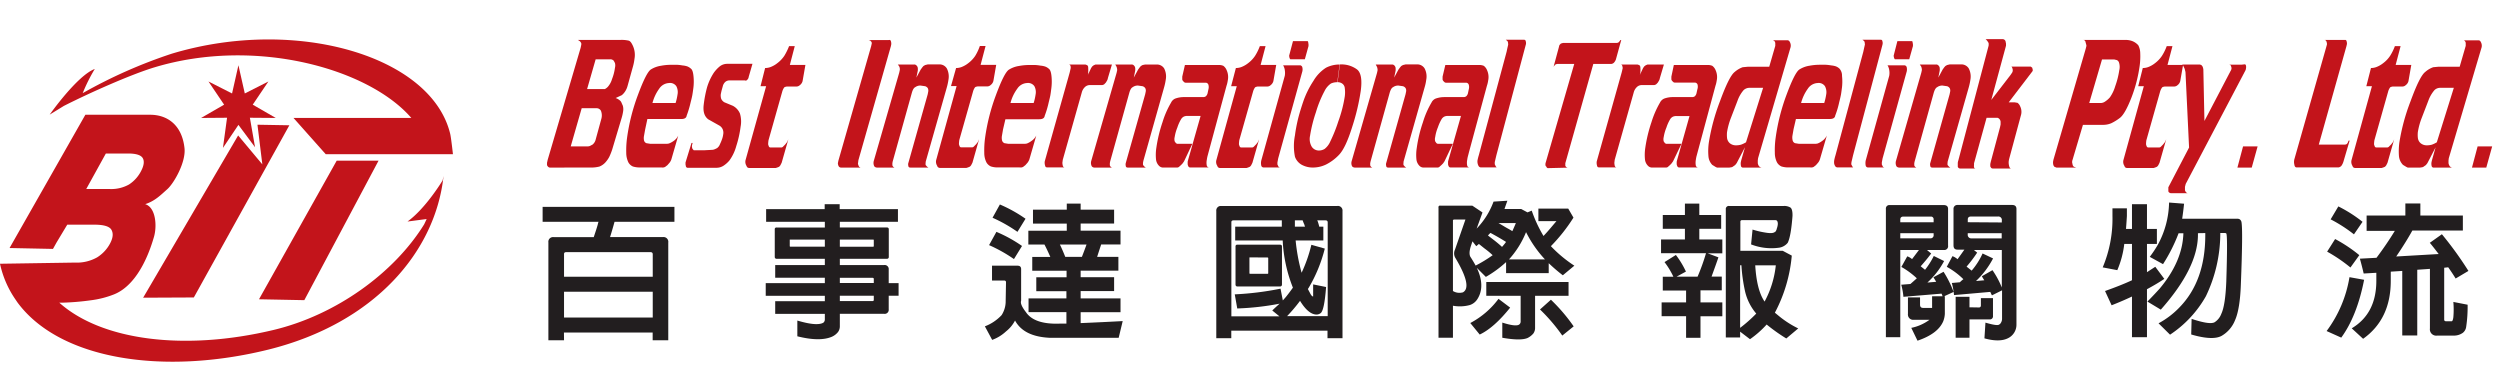 <svg xmlns="http://www.w3.org/2000/svg" viewBox="0 0 620 96"><defs><style>.fill-primary{fill:#c3141b;}.fill-evenodd{fill-rule:evenodd;}.fill-gray{fill:#221e1f;}</style></defs><path class="fill-primary" d="M12.32,28.43s6.81-9.69,11.19-11.33a42,42,0,0,0-3,6,122.85,122.85,0,0,1,22.07-9.78c30.83-9.3,64.47.58,69.08,19.92.23,1,.67,5,.67,5H80.78l-8-9H102C91.42,17,63.35,9.14,38.31,16.7c-5.74,1.73-16,6.28-22.48,9.57Z"/><polygon class="fill-primary fill-evenodd" points="64.23 74.22 83.5 39.85 93.88 39.85 75.47 74.44 64.23 74.22"/><path class="fill-primary" d="M109.77,44.74c-.46.76-4.42,7.11-8.71,10.2l4.75-.62c-.21.45-.41.89-.62,1.32-7.42,12-21.77,22.46-37.36,26.19-22.13,5.29-42.65,2.6-53.13-6.77h.88a63.22,63.22,0,0,0,6.87-.58A23.55,23.55,0,0,0,28.29,73c6.49-2.61,9.24-12.07,9.84-14.07.87-2.76.55-7.49-2.13-8.3,2.4-.75,3.87-2.27,5.5-3.72s4.63-6.67,4.26-10.15c-.63-5.87-4.36-8.3-8.51-8.3H21.17L2.37,61.51l10.77.22L14,60.18l2.68-4.46h6.74c2.33,0,3.74.43,4.22,1.28s.41,1.93-.3,3.3a9.08,9.08,0,0,1-3.26,3.53,10.24,10.24,0,0,1-5.52,1.29L0,65.41A24.77,24.77,0,0,0,3.65,74l.68,1C14.87,89.29,40.69,93.12,66.6,86.69,93,80.11,108,62.33,110,43.64ZM27.06,46.87H21.39l4.86-8.8h5.53c2,0,3.2.4,3.63,1.16s.29,1.82-.41,3.17a8.65,8.65,0,0,1-3,3.35A9,9,0,0,1,27.06,46.87Z"/><polygon class="fill-primary" points="51.7 20.21 57.55 23.18 59.13 16.18 60.71 23.18 66.56 20.21 62.68 25.96 68.39 29.25 61.97 29.2 63.25 36.51 59.13 30.97 55.29 36.68 56.31 29.2 49.87 29.25 55.58 25.96 51.7 20.21"/><polygon class="fill-primary" points="59.06 33.59 65.06 40.77 63.85 30.93 71.76 31.07 48.07 73.77 35.5 73.83 59.06 33.59"/><path class="fill-primary fill-evenodd" d="M136.35,41.56a.69.69,0,0,1-.41-.2,1,1,0,0,1-.28-.43v-.55l.17-.76L144,11.85l.14-.68a.94.94,0,0,0,0-.47,1.61,1.61,0,0,0-.34-.48l-.48-.32h10.56a7.92,7.92,0,0,1,2,.17c.31.07.6.36.86.86a5.49,5.49,0,0,1,.61,3.68A12.3,12.3,0,0,1,157,16.4l-1.35,4.86a4.69,4.69,0,0,1-.63,1.43,4.13,4.13,0,0,1-.81.91l-1.54.71a2.87,2.87,0,0,1,.94.51,1.41,1.41,0,0,1,.55.72l.3.67a3.29,3.29,0,0,1,.07,1.43,11.42,11.42,0,0,1-.4,1.73L151.85,37a15.35,15.35,0,0,1-.77,1.94,6.9,6.9,0,0,1-.91,1.3,4,4,0,0,1-1.53,1.07,8.16,8.16,0,0,1-2.2.24Zm9.25-19.47H150a2.54,2.54,0,0,0,.74-.56,5,5,0,0,0,1.05-1.94,12,12,0,0,0,.72-2.77,2.4,2.4,0,0,0,0-1.19l-.29-.55a1.11,1.11,0,0,0-1-.36h-3.5ZM141.54,36.3h4.27a1.26,1.26,0,0,0,.43-.08l.71-.36a2.32,2.32,0,0,0,.79-1.3l1.42-5.19a3.07,3.07,0,0,0-.06-1.7,1,1,0,0,0-.41-.59,1.16,1.16,0,0,0-.67-.24h-3.76Z"/><path class="fill-primary fill-evenodd" d="M185.67,19.09a1,1,0,0,1-.13.41,1.22,1.22,0,0,1-.27.33A.59.59,0,0,1,185,20a1.27,1.27,0,0,1-.28-.06h-3.83a1.6,1.6,0,0,0-1,.36,2.13,2.13,0,0,0-.64,1.09l-.32,1.15-.17.78a2.81,2.81,0,0,0,.1,1.19,1.93,1.93,0,0,0,.79.86l2.1.87a3.85,3.85,0,0,1,1.76,1.93,6.87,6.87,0,0,1,.16,3.25,26.46,26.46,0,0,1-1.08,4.82,10.88,10.88,0,0,1-1.68,3.54,6.51,6.51,0,0,1-1.58,1.38,3.22,3.22,0,0,1-1.63.45h-7.07a.47.47,0,0,1-.52-.32l-.1-.51v-.49l1.49-4.85h.27l-.14.55a1.57,1.57,0,0,0,.11.93l.31.35h2.55l1.83-.1a2.3,2.3,0,0,0,.64-.09,5.23,5.23,0,0,0,.76-.35,2.09,2.09,0,0,0,.73-1,11.1,11.1,0,0,0,.53-1.28,5.75,5.75,0,0,0,.27-1.16,2.1,2.1,0,0,0-.15-1.26,2,2,0,0,0-.88-.93l-2.69-1.51c-1-.77-1.33-2-1.11-3.7a29.54,29.54,0,0,1,.83-4.27A14,14,0,0,1,177,18.08a8.24,8.24,0,0,1,1.44-1.57,3,3,0,0,1,2-.68h6.17Z"/><path class="fill-primary fill-evenodd" d="M215.45,9.94h4.89c.32-.08.52,0,.59.24a2,2,0,0,1,.1.83l-.09.44-8.06,28.29-.11.91.11.31a1.44,1.44,0,0,0,.18.4l.33.2h-4.81a.67.67,0,0,1-.6-.36,1.63,1.63,0,0,1-.18-.75l.13-.63,8.12-28.37.13-.59a.62.62,0,0,0-.07-.48l-.29-.31Z"/><path class="fill-primary fill-evenodd" d="M222.67,16h4a.74.74,0,0,1,.66.28,1,1,0,0,1,.27.51,2.62,2.62,0,0,1,0,.79l-.34,1.66,1.08-2,.41-.56.27-.31.42-.24.66-.16h3a2.11,2.11,0,0,1,1.71,1,4.39,4.39,0,0,1,.4,2.85,14.39,14.39,0,0,1-.39,1.82L229.63,39.9a2.82,2.82,0,0,0-.07.31v.17a1.69,1.69,0,0,0,0,.55l.34.39.33.24H225.8c-.26,0-.42-.08-.49-.24a2.13,2.13,0,0,1-.09-.71l.1-.36.1-.35,4.65-16.5.13-.68a1.35,1.35,0,0,0-.11-.86,1.23,1.23,0,0,0-.66-.48l-1.12-.16a2.09,2.09,0,0,0-1.33.4c-.35.16-.64.65-.86,1.46l-4.74,17-.07.39V41a.9.9,0,0,0,.26.4l.24.16H217.5a.9.9,0,0,1-.68-.32,1.91,1.91,0,0,1-.14-1.27L223,18.05l.13-.59a1.31,1.31,0,0,0,0-.59,1.11,1.11,0,0,0-.15-.43Z"/><path class="fill-primary fill-evenodd" d="M237.11,16.87a3.83,3.83,0,0,0,1.34-.24,6.5,6.5,0,0,0,1.73-1,7.4,7.4,0,0,0,1.67-1.77A12.17,12.17,0,0,0,243,11.41h1.42l-1.23,4.67h3.87l-.7,4a1.81,1.81,0,0,1-.67,1,1.24,1.24,0,0,1-.89.35h-2.19a1.42,1.42,0,0,0-.5.08.52.52,0,0,0-.37.24,3.32,3.32,0,0,0-.44,1l-3.4,12a8.42,8.42,0,0,0-.08,1,2.78,2.78,0,0,0,.17.51.4.4,0,0,0,.37.28h2.78a.7.7,0,0,0,.45-.28l.48-.48.43-.55.32-.71-1.65,5.82-.32.62a1.24,1.24,0,0,1-.39.4l-.4.16-.38.12H233l-.32-.12a.72.72,0,0,1-.26-.4,1.87,1.87,0,0,1-.25-1.42l5.07-18.36h-1.39Z"/><path class="fill-primary fill-evenodd" d="M189.75,16.87a3.83,3.83,0,0,0,1.34-.24,6.35,6.35,0,0,0,1.73-1,7.44,7.44,0,0,0,1.68-1.77,14.68,14.68,0,0,0,1.19-2.42h1.41l-1.22,4.67h3.86l-.7,4a1.81,1.81,0,0,1-.67,1,1.24,1.24,0,0,1-.89.35h-2.19a1.42,1.42,0,0,0-.5.08.52.52,0,0,0-.37.24,3.43,3.43,0,0,0-.44,1l-3.39,12a8.26,8.26,0,0,0-.09,1,2.78,2.78,0,0,0,.17.51.4.4,0,0,0,.38.28h2.78a.66.66,0,0,0,.44-.28l.48-.48.43-.55.33-.71-1.66,5.82-.32.62a1.12,1.12,0,0,1-.38.4l-.41.16-.38.12h-6.64l-.32-.12a.85.85,0,0,1-.26-.4,1.87,1.87,0,0,1-.25-1.42L190,21.38h-1.39Z"/><path class="fill-primary fill-evenodd" d="M248.53,34.91a1.08,1.08,0,0,0,.57.6l1,.16H254a3.08,3.08,0,0,0,.68-.08,4.58,4.58,0,0,0,1.08-.6A3.56,3.56,0,0,0,257,33.61l-1.72,5.93a3.27,3.27,0,0,1-.44.8l-.55.62-.57.44a2.06,2.06,0,0,1-.35.12,2.53,2.53,0,0,1-.55,0h-5.35a5.3,5.3,0,0,1-1.72-.24,2.4,2.4,0,0,1-1.11-1,5.19,5.19,0,0,1-.54-2.38,23.14,23.14,0,0,1,.2-3.72A49.86,49.86,0,0,1,247,23.56q2.07-5.58,3.22-6.29a6.57,6.57,0,0,1,2.49-.91,13.6,13.6,0,0,1,2.55-.24h1.41a10.91,10.91,0,0,1,1.4.16,5,5,0,0,1,1.15.23,2.94,2.94,0,0,1,.91.56c.33.24.54.84.64,1.82a13,13,0,0,1-.07,3.24c-.08.69-.16,1.21-.22,1.54s-.2.91-.4,1.71a23.15,23.15,0,0,1-1,3.36c-.07.55-.52.83-1.34.83h-8.4l-.58,2.49-.29,1.67A2.94,2.94,0,0,0,248.53,34.91Zm2.07-9.37h5.75a13.08,13.08,0,0,0,.47-2.06,3.13,3.13,0,0,0-.29-2.1,1.9,1.9,0,0,0-1.81-.79A3.08,3.08,0,0,0,252.28,22,10.4,10.4,0,0,0,250.6,25.54Z"/><path class="fill-primary fill-evenodd" d="M159.74,34.91a1,1,0,0,0,.56.6l1,.16h3.91a3.08,3.08,0,0,0,.68-.08A5.14,5.14,0,0,0,167,35a3.43,3.43,0,0,0,1.21-1.38l-1.72,5.93a2.72,2.72,0,0,1-.44.8l-.54.62-.58.44a2.06,2.06,0,0,1-.35.12,2.44,2.44,0,0,1-.54,0h-5.36a5.59,5.59,0,0,1-1.72-.24,2.4,2.4,0,0,1-1.11-1,5.45,5.45,0,0,1-.54-2.38,23.14,23.14,0,0,1,.2-3.72,49.23,49.23,0,0,1,2.71-10.68q2.07-5.58,3.21-6.29a6.57,6.57,0,0,1,2.49-.91,13.6,13.6,0,0,1,2.55-.24h1.42a10.75,10.75,0,0,1,1.39.16,5,5,0,0,1,1.15.23,2.94,2.94,0,0,1,.91.56c.33.24.54.84.64,1.82a12.55,12.55,0,0,1-.06,3.24c-.09.69-.17,1.21-.23,1.54s-.19.91-.4,1.71a24.89,24.89,0,0,1-1,3.36c-.08.55-.52.83-1.35.83h-8.39L160,32.1l-.3,1.67A2.74,2.74,0,0,0,159.74,34.91Zm2.07-9.37h5.74a13.08,13.08,0,0,0,.47-2.06,3.13,3.13,0,0,0-.29-2.1,1.87,1.87,0,0,0-1.8-.79A3.09,3.09,0,0,0,163.48,22a10.66,10.66,0,0,0-1.67,3.54Z"/><path class="fill-primary fill-evenodd" d="M265.08,16H269a.78.78,0,0,1,.4.08l.27.12a.79.79,0,0,1,.2.59,6.86,6.86,0,0,1,0,1.11v.4l-.09.31.82-1.74.28-.4.34-.27.28-.12.19-.08h4.07l-1,3.36a1.85,1.85,0,0,1-.2.6l-.3.51-.42.44a1.37,1.37,0,0,1-.51.19h-3a1.75,1.75,0,0,0-1.3.52,2.86,2.86,0,0,0-.77,1.39l-4.69,16.61-.1.75a3.88,3.88,0,0,0,.11.75.52.52,0,0,0,.57.4h-4.43a1.05,1.05,0,0,1-.35-.08.81.81,0,0,1-.2-.44,2.26,2.26,0,0,1-.07-1l6.18-22,.23-1a1,1,0,0,0,0-.48A.51.51,0,0,0,265.08,16Z"/><path class="fill-primary fill-evenodd" d="M276.59,16h4a.74.74,0,0,1,.66.28,1,1,0,0,1,.27.51,2.62,2.62,0,0,1,0,.79l-.34,1.66,1.08-2,.41-.56.27-.31.42-.24L284,16h3a2.12,2.12,0,0,1,1.7.95,4.39,4.39,0,0,1,.4,2.85,14.39,14.39,0,0,1-.39,1.82L283.55,39.9a1.55,1.55,0,0,1-.07.31.45.45,0,0,0,0,.17,1.69,1.69,0,0,0,0,.55l.34.39.33.24h-4.43c-.26,0-.42-.08-.49-.24a2.13,2.13,0,0,1-.08-.71l.09-.36.1-.35L284,23.4l.14-.68a1.28,1.28,0,0,0-.12-.86,1.23,1.23,0,0,0-.66-.48l-1.11-.16a2.08,2.08,0,0,0-1.34.4c-.35.16-.64.65-.86,1.46l-4.74,17-.07.39V41a.9.9,0,0,0,.26.4l.24.16h-4.3a.82.82,0,0,1-.68-.32,1.8,1.8,0,0,1-.15-1.27l6.31-21.92.13-.59a1.47,1.47,0,0,0-.06-.59,1.11,1.11,0,0,0-.15-.43Z"/><path class="fill-primary fill-evenodd" d="M293.86,16.12h8.24a2.94,2.94,0,0,1,1.28.2,2.5,2.5,0,0,1,.84,1.11,4.13,4.13,0,0,1,.26,2.57,6.8,6.8,0,0,1-.3,1.26l-4.46,16.5c-.11.4-.19.74-.27,1a8.85,8.85,0,0,0-.16.87,3.64,3.64,0,0,0,0,1.47.64.64,0,0,0,.54.43h-4.71a.54.54,0,0,1-.34-.16,1.92,1.92,0,0,1-.22-.51,4.22,4.22,0,0,1,0-.87l3.19-11.24H294.5a2,2,0,0,0-.9.16,1.67,1.67,0,0,0-.7.67,9.72,9.72,0,0,0-.9,2,10.53,10.53,0,0,0-.68,2.41,2.15,2.15,0,0,0,0,1.07l.31.44.29.16h3.78L293.65,40l-.35.51-.38.4-.44.39a.74.74,0,0,1-.44.24h-3.38a1.41,1.41,0,0,1-1.16-.36,2.62,2.62,0,0,1-.8-1.58,11.49,11.49,0,0,1,.07-2.93,35.37,35.37,0,0,1,1.52-6.33,22.48,22.48,0,0,1,2.14-4.9,2,2,0,0,1,1.05-1,6.21,6.21,0,0,1,2.09-.36h4.86a1.07,1.07,0,0,0,.62-.2,1.52,1.52,0,0,0,.44-.79l.2-.95a2.09,2.09,0,0,0,0-1.11.72.72,0,0,0-.79-.51h-4.7a1,1,0,0,1-.45-.08l-.3-.28a1,1,0,0,1-.25-.43V19Z"/><path class="fill-primary fill-evenodd" d="M306.5,16.87a3.88,3.88,0,0,0,1.35-.24,6.5,6.5,0,0,0,1.73-1,7.4,7.4,0,0,0,1.67-1.77,12.64,12.64,0,0,0,1.19-2.42h1.42l-1.23,4.67h3.87l-.7,4a1.86,1.86,0,0,1-.67,1,1.24,1.24,0,0,1-.89.35h-2.19a1.22,1.22,0,0,0-.5.08.52.52,0,0,0-.37.24,3.32,3.32,0,0,0-.44,1l-3.4,12a8.42,8.42,0,0,0-.08,1,2.78,2.78,0,0,0,.17.51.4.4,0,0,0,.37.28h2.78a.7.7,0,0,0,.45-.28l.48-.48.43-.55.32-.71-1.66,5.82-.31.62a1.24,1.24,0,0,1-.39.4l-.4.16-.38.12h-6.64l-.32-.12a.72.72,0,0,1-.26-.4,1.78,1.78,0,0,1-.25-1.42l5.07-18.36h-1.4Z"/><path class="fill-primary fill-evenodd" d="M318.15,16.2h4.3a.45.45,0,0,1,.32.16.53.53,0,0,1,.21.35,2.11,2.11,0,0,1,0,1l-6,21.61-.1.55-.08.44v.47l.26.55a.72.72,0,0,0,.36.2h-4a.6.6,0,0,1-.62-.43,2.9,2.9,0,0,1,0-1.31l5.83-21a4.23,4.23,0,0,0,0-1.42,2.73,2.73,0,0,0-.23-.8C318.32,16.34,318.24,16.22,318.15,16.2Zm2.51-6h3.65a.66.66,0,0,1,.12.27l.08.51v.44l-.91,3.28H320a1,1,0,0,1-.21-.39,3,3,0,0,1-.08-.51Z"/><path class="fill-primary fill-evenodd" d="M321.15,38.87a13.51,13.51,0,0,1,0-5.3c.14-1.14.36-2.31.63-3.52s.73-2.78,1.36-4.67a22.72,22.72,0,0,1,2.59-5.31,9.63,9.63,0,0,1,3.13-3.28,7.29,7.29,0,0,1,3.43-.79l-.57,4.39a3.73,3.73,0,0,0-1.64.32,4.86,4.86,0,0,0-1.61,1.9,27.86,27.86,0,0,0-2.12,5.22,34.87,34.87,0,0,0-1.46,5.86,3.75,3.75,0,0,0,.44,2.72,2.11,2.11,0,0,0,1.76.92,2.74,2.74,0,0,0,1.42-.4,4.7,4.7,0,0,0,1.39-1.82,37.77,37.77,0,0,0,2-5,32.5,32.5,0,0,0,1.61-6.22,7.44,7.44,0,0,0,0-2,1.53,1.53,0,0,0-.62-1.15,2,2,0,0,0-1.24-.36l.57-4.39a6.49,6.49,0,0,1,4.32,1.23c1,.79,1.29,2.55.93,5.3a54.33,54.33,0,0,1-2.11,8.9c-1.07,3.46-2.15,5.76-3.24,6.93a11.69,11.69,0,0,1-3.26,2.45,7.59,7.59,0,0,1-3.21.75,5.76,5.76,0,0,1-2.87-.71A3.68,3.68,0,0,1,321.15,38.87Z"/><path class="fill-primary fill-evenodd" d="M341.18,16h4a.77.77,0,0,1,.66.28,1.08,1.08,0,0,1,.26.51,3.48,3.48,0,0,1,0,.79l-.35,1.66,1.08-2,.41-.56.27-.31.42-.24.67-.16h3a2.12,2.12,0,0,1,1.7,1,4.27,4.27,0,0,1,.4,2.85,11.12,11.12,0,0,1-.39,1.82L348.13,39.9a1.7,1.7,0,0,0-.06.31v.17a1.69,1.69,0,0,0,0,.55l.33.39.33.24H344.3q-.39,0-.48-.24a2.13,2.13,0,0,1-.09-.71l.1-.36.1-.35,4.64-16.5.14-.68a1.28,1.28,0,0,0-.12-.86,1.23,1.23,0,0,0-.66-.48l-1.11-.16a2.14,2.14,0,0,0-1.34.4c-.35.16-.63.65-.86,1.46l-4.73,17-.08.39V41a.85.85,0,0,0,.25.4l.24.16H336a.9.9,0,0,1-.68-.32A1.78,1.78,0,0,1,335.2,40l6.3-21.92.13-.59a1.47,1.47,0,0,0-.05-.59,1.11,1.11,0,0,0-.15-.43Z"/><path class="fill-primary fill-evenodd" d="M358.44,16.12h8.24a3,3,0,0,1,1.29.2,2.48,2.48,0,0,1,.83,1.11,4.13,4.13,0,0,1,.26,2.57,6.8,6.8,0,0,1-.3,1.26l-4.46,16.5c-.1.4-.19.74-.26,1a6.68,6.68,0,0,0-.17.87,3.64,3.64,0,0,0,0,1.47.6.6,0,0,0,.53.43h-4.71a.54.54,0,0,1-.34-.16,1.92,1.92,0,0,1-.22-.51,6.32,6.32,0,0,1,0-.87l3.19-11.24H359.1a2,2,0,0,0-.89.16,1.64,1.64,0,0,0-.71.67,10.85,10.85,0,0,0-.9,2,10,10,0,0,0-.67,2.41,2,2,0,0,0,0,1.07l.3.44.29.16h3.78L358.24,40l-.35.51-.39.4-.44.39a.69.69,0,0,1-.44.24h-3.37a1.44,1.44,0,0,1-1.17-.36,2.67,2.67,0,0,1-.8-1.58,11.06,11.06,0,0,1,.08-2.93,33.74,33.74,0,0,1,1.52-6.33,22,22,0,0,1,2.13-4.9,2,2,0,0,1,1.05-1,7.1,7.1,0,0,1,1.1-.28,6.74,6.74,0,0,1,1-.08H363a1.07,1.07,0,0,0,.62-.2,1.52,1.52,0,0,0,.44-.79l.2-.95a2.09,2.09,0,0,0,0-1.11.71.71,0,0,0-.78-.51h-4.72a1,1,0,0,1-.45-.08l-.3-.28a1,1,0,0,1-.25-.43V19Z"/><path class="fill-primary fill-evenodd" d="M373.44,9.86H378a.38.38,0,0,1,.37.32,1.56,1.56,0,0,1,.05.83l-.11.4-7.21,27.1-.4,1.7v.52l.24.51.22.28h-3.91a.72.72,0,0,1-.49-.24,2,2,0,0,1-.29-.67,2.31,2.31,0,0,1-.05-.83,11.24,11.24,0,0,1,.32-1.27l6.9-25.68.19-.91.17-.71a.94.94,0,0,0,0-.47,1,1,0,0,0-.16-.56Z"/><path class="fill-primary fill-evenodd" d="M385.29,16.55l1.35-5a1,1,0,0,1,.16-.44l.3-.31.56-.16H401a.77.77,0,0,0,.48-.2l.41-.52h.18l-1.33,4.83a2.33,2.33,0,0,1-.52.83,1.23,1.23,0,0,1-.6.28h-4.48L388.2,40.47v.68l.22.27.31.16-4.91.12-.19-.12-.19-.32c-.16-.08-.21-.34-.15-.79l7.12-24.61h-4a1.15,1.15,0,0,0-.74.2Z"/><path class="fill-primary fill-evenodd" d="M402,16h3.94a.78.78,0,0,1,.4.08l.27.12a.79.79,0,0,1,.2.59,6.86,6.86,0,0,1,0,1.11l-.05.4-.09.31.82-1.74.28-.4.35-.27.27-.12.19-.08h4.07l-1,3.36a1.85,1.85,0,0,1-.2.6l-.3.51-.42.44a1.37,1.37,0,0,1-.51.19h-3a1.75,1.75,0,0,0-1.31.52,2.86,2.86,0,0,0-.77,1.39l-4.69,16.61-.09.75a3.86,3.86,0,0,0,.1.75.52.52,0,0,0,.57.4H396.6a1.05,1.05,0,0,1-.35-.08.81.81,0,0,1-.2-.44,2.26,2.26,0,0,1-.05-1l6.17-22,.24-1a.87.87,0,0,0-.05-.48A.51.51,0,0,0,402,16Z"/><path class="fill-primary fill-evenodd" d="M415.11,16.12h8.25a2.94,2.94,0,0,1,1.28.2,2.5,2.5,0,0,1,.84,1.11,4.13,4.13,0,0,1,.26,2.57,6.8,6.8,0,0,1-.3,1.26L421,37.76c-.11.4-.19.74-.27,1a8.85,8.85,0,0,0-.16.87,4,4,0,0,0,0,1.47.64.64,0,0,0,.54.43H416.4a.54.54,0,0,1-.34-.16,1.92,1.92,0,0,1-.22-.51,4.22,4.22,0,0,1,0-.87L419,28.78h-3.22a2,2,0,0,0-.9.16,1.67,1.67,0,0,0-.7.67,9.72,9.72,0,0,0-.9,2A10.53,10.53,0,0,0,412.6,34a2.15,2.15,0,0,0,0,1.07l.31.44.29.16H417L414.92,40l-.36.51-.38.4-.44.39a.69.69,0,0,1-.44.24h-3.38a1.41,1.41,0,0,1-1.16-.36,2.62,2.62,0,0,1-.8-1.58,11.49,11.49,0,0,1,.07-2.93,35.37,35.37,0,0,1,1.52-6.33,23.16,23.16,0,0,1,2.13-4.9,2.07,2.07,0,0,1,1.06-1,6.21,6.21,0,0,1,2.09-.36h4.86a1.07,1.07,0,0,0,.62-.2,1.5,1.5,0,0,0,.43-.79l.21-.95A2.09,2.09,0,0,0,421,21a.72.72,0,0,0-.79-.51h-4.71a1,1,0,0,1-.45-.08l-.3-.28a1,1,0,0,1-.25-.43V19Z"/><path class="fill-primary fill-evenodd" d="M430.7,40.45l-.38.48-.45.31a1,1,0,0,1-.47.24l-.52.08h-3.07l-.34-.16-.83-.51a3.47,3.47,0,0,1-.95-2.18,15.1,15.1,0,0,1,.1-3.36,50.61,50.61,0,0,1,2.77-10.25c1.5-4.11,2.71-6.53,3.63-7.24a6.14,6.14,0,0,1,2-1.19l1.28-.12h5.3l1.5-5.18v-.71a.94.94,0,0,0-.23-.48l-.33-.19h3.6c.24,0,.44.15.59.47a1.81,1.81,0,0,1,.17,1.23L436,39.23l-.07.55v.67a1.85,1.85,0,0,0,.26.71,1.11,1.11,0,0,0,.67.4H432.2a.5.5,0,0,1-.42-.32,2.82,2.82,0,0,1-.06-1l.08-.39.95-3.33Zm6.55-18.67h-3.43a2.09,2.09,0,0,0-1.42.59A8.19,8.19,0,0,0,430.9,25l-1.6,4.16a17.6,17.6,0,0,0-1,3.63,7.17,7.17,0,0,0,0,1.31,2.06,2.06,0,0,0,.66,1.39,2.33,2.33,0,0,0,1.58.55,4.61,4.61,0,0,0,1.23-.16,7,7,0,0,0,1.24-.59Z"/><path class="fill-primary fill-evenodd" d="M444.6,34.91a1,1,0,0,0,.57.6l1,.16h3.92a3.08,3.08,0,0,0,.68-.08,4.58,4.58,0,0,0,1.08-.6,3.58,3.58,0,0,0,1.21-1.38l-1.73,5.93a2.72,2.72,0,0,1-.44.8l-.54.62-.57.44a2.06,2.06,0,0,1-.35.12,2.53,2.53,0,0,1-.55,0h-5.36a5.59,5.59,0,0,1-1.72-.24,2.42,2.42,0,0,1-1.1-1,5.19,5.19,0,0,1-.54-2.38,22,22,0,0,1,.2-3.72,49.79,49.79,0,0,1,2.7-10.68q2.07-5.58,3.22-6.29a6.52,6.52,0,0,1,2.48-.91,13.7,13.7,0,0,1,2.56-.24h1.41a10.75,10.75,0,0,1,1.39.16,5.18,5.18,0,0,1,1.16.23,2.9,2.9,0,0,1,.9.56,2.58,2.58,0,0,1,.64,1.82,12.55,12.55,0,0,1-.06,3.24c-.09.69-.16,1.21-.23,1.54s-.19.91-.4,1.71a22,22,0,0,1-1,3.36c-.07.55-.52.83-1.34.83h-8.4L444.81,32l-.29,1.67A3.05,3.05,0,0,0,444.6,34.91Zm2.07-9.37h5.74a14.33,14.33,0,0,0,.48-2.06,3.18,3.18,0,0,0-.3-2.1,1.87,1.87,0,0,0-1.8-.79A3.09,3.09,0,0,0,448.34,22,10.66,10.66,0,0,0,446.67,25.54Z"/><path class="fill-primary fill-evenodd" d="M461.89,9.86h4.56a.35.35,0,0,1,.37.32,1.47,1.47,0,0,1,.05.83l-.1.4-7.21,27.1-.4,1.7-.05.52.25.51.22.28h-3.92a.74.74,0,0,1-.48-.24,2,2,0,0,1-.3-.67,2.89,2.89,0,0,1,0-.83,11.24,11.24,0,0,1,.32-1.27l6.9-25.68.2-.91.16-.71a.76.76,0,0,0,0-.47,1,1,0,0,0-.16-.56Z"/><path class="fill-primary fill-evenodd" d="M468.05,16.2h4.3a.47.47,0,0,1,.31.16.53.53,0,0,1,.21.35,2.41,2.41,0,0,1,0,1l-6,21.61-.1.55-.08.44v.47l.26.55a.72.72,0,0,0,.36.2h-4a.59.59,0,0,1-.61-.43,3.21,3.21,0,0,1,0-1.31l5.83-21a4.23,4.23,0,0,0,0-1.42,3.19,3.19,0,0,0-.23-.8C468.21,16.34,468.13,16.22,468.05,16.2Zm2.5-6h3.65a.45.45,0,0,1,.12.27l.09.51v.44l-.92,3.28h-3.56a1,1,0,0,1-.21-.39,2.28,2.28,0,0,1-.09-.51Z"/><path class="fill-primary fill-evenodd" d="M476.11,16h4a.74.74,0,0,1,.66.28,1,1,0,0,1,.27.51,3.48,3.48,0,0,1,0,.79l-.34,1.66,1.08-2,.4-.56.28-.31.42-.24.66-.16h3a2.14,2.14,0,0,1,1.71,1,4.39,4.39,0,0,1,.4,2.85,14.39,14.39,0,0,1-.39,1.82L483.07,39.9a2.82,2.82,0,0,0-.07.31v.17a1.69,1.69,0,0,0,0,.55l.34.39.33.24h-4.43c-.26,0-.42-.08-.49-.24a2.13,2.13,0,0,1-.09-.71l.1-.36.1-.35,4.64-16.5.14-.68a1.28,1.28,0,0,0-.12-.86,1.17,1.17,0,0,0-.65-.48l-1.12-.16a2.09,2.09,0,0,0-1.33.4c-.35.16-.64.65-.87,1.46l-4.73,17-.08.39V41a.72.72,0,0,0,.26.4l.23.16H471a.9.9,0,0,1-.68-.32,1.91,1.91,0,0,1-.14-1.27l6.3-21.92.13-.59a1.31,1.31,0,0,0-.05-.59,1.11,1.11,0,0,0-.15-.43Z"/><path class="fill-primary fill-evenodd" d="M492.4,9.71h4.28a.75.75,0,0,1,.7.56l.11.55v.51l-3.65,13.45,4.73-6.13.35-.51a1.1,1.1,0,0,0,.24-.6,1.37,1.37,0,0,0-.1-.63c-.07-.26-.18-.4-.34-.4h4.9l.37.28.12.48a.51.51,0,0,1-.08.43l-5.87,7.68h1.47l.71.12a2,2,0,0,1,.66.87,3.07,3.07,0,0,1,.25,2l-3,11.12-.08.44a3.36,3.36,0,0,0,.08,1.18c.09.43.26.65.48.68h-4.56a.62.62,0,0,1-.37-.16l-.21-.36v-.59l.12-.55L496,31.58l.15-.71v-.71a1.2,1.2,0,0,0-.26-.6,1,1,0,0,0-.52-.35h-2.7l-2.92,10.6-.19.67v.44c-.08.58.05.87.37.87h-3.73a.63.63,0,0,1-.67-.44v-.94a2.47,2.47,0,0,1,.13-.6l7.51-28.45a2.81,2.81,0,0,0,0-.71l-.28-.44-.29-.35A.36.36,0,0,0,492.4,9.71Z"/><path class="fill-primary fill-evenodd" d="M514,39.62a1.69,1.69,0,0,0-.11.67l.13.6a.77.77,0,0,0,.32.47l.54.2H510l-.51-.2-.22-.32a2.3,2.3,0,0,1-.11-.94l.09-.48,8-27.5.15-.59a.68.68,0,0,0,0-.4l-.19-.71a.61.61,0,0,0-.68-.52h10.64a4.72,4.72,0,0,1,1.71.32,3.91,3.91,0,0,1,1.41,1,4.35,4.35,0,0,1,.49,2,16.71,16.71,0,0,1-.13,3,35.12,35.12,0,0,1-2.06,8q-1.56,4-2.83,5a12.35,12.35,0,0,1-2.16,1.34,5.11,5.11,0,0,1-2.11.4h-4.92Zm4.13-14.08h3a2,2,0,0,0,1-.4,5.67,5.67,0,0,0,1.13-1,9.54,9.54,0,0,0,1.32-2.77,20.61,20.61,0,0,0,1-3.95,3.5,3.5,0,0,0-.1-2,1.05,1.05,0,0,0-.5-.52l-.68-.16h-3Z"/><path class="fill-primary fill-evenodd" d="M531.41,16.87a3.88,3.88,0,0,0,1.35-.24,6.5,6.5,0,0,0,1.73-1,7.59,7.59,0,0,0,1.67-1.77,12.64,12.64,0,0,0,1.19-2.42h1.42l-1.23,4.67h3.86l-.7,4a1.79,1.79,0,0,1-.66,1,1.26,1.26,0,0,1-.9.35H537a1.42,1.42,0,0,0-.5.08.5.5,0,0,0-.36.24,3.34,3.34,0,0,0-.45,1l-3.39,12a6.74,6.74,0,0,0-.08,1,2.16,2.16,0,0,0,.16.51.41.41,0,0,0,.38.28h2.78a.7.7,0,0,0,.45-.28l.47-.48.43-.55.33-.71-1.66,5.82-.31.62a1.24,1.24,0,0,1-.39.4l-.41.16-.37.12h-6.65l-.32-.12a.76.76,0,0,1-.25-.4,1.83,1.83,0,0,1-.26-1.42l5.07-18.36h-1.39Z"/><path class="fill-primary fill-evenodd" d="M541.18,16h4.38l.37.12.29.35a2.53,2.53,0,0,1,.21.76L546.7,30l6.48-12.39a1.57,1.57,0,0,0,.23-.55v-.28l-.13-.43c-.06-.21-.28-.32-.68-.32H556l.7-.08c.14,0,.24.11.3.32a1.7,1.7,0,0,1,0,.71,1.43,1.43,0,0,1-.21.63l-14.73,28-.19.72V47a.75.75,0,0,0,.16.52.8.8,0,0,0,.49.39h-4a.68.68,0,0,1-.48-.12.56.56,0,0,1-.29-.35v-1l5.14-9.85L542,17.86l-.12-.47a2.14,2.14,0,0,0-.21-.6l-.26-.55Z"/><polygon class="fill-primary fill-evenodd" points="554.88 41.56 556.28 36.3 559.89 36.3 558.43 41.56 554.88 41.56"/><path class="fill-primary fill-evenodd" d="M576.45,9.9h5.26a.42.42,0,0,1,.24.32,1.9,1.9,0,0,1,.09.71l-.12.52-6.86,24.41h6.36a1.08,1.08,0,0,0,.53-.11,1.11,1.11,0,0,0,.31-.4l.19-.48h.26l-1.53,5.19a3.54,3.54,0,0,1-.52,1.07,1.26,1.26,0,0,1-.7.39H569.55a.48.48,0,0,1-.38-.2,1.14,1.14,0,0,1-.17-.51,2.64,2.64,0,0,1,0-1.31l7.78-27.38.3-1.07a1.22,1.22,0,0,0,0-.27,2,2,0,0,0-.12-.48A.55.55,0,0,0,576.45,9.9Z"/><path class="fill-primary fill-evenodd" d="M588,16.87a3.83,3.83,0,0,0,1.34-.24,6.5,6.5,0,0,0,1.73-1,7.21,7.21,0,0,0,1.67-1.77,12.64,12.64,0,0,0,1.19-2.42h1.42l-1.23,4.67H598l-.7,4a1.81,1.81,0,0,1-.67,1,1.24,1.24,0,0,1-.89.35h-2.19a1.22,1.22,0,0,0-.5.08.52.52,0,0,0-.37.24,3.32,3.32,0,0,0-.44,1l-3.39,12a8.26,8.26,0,0,0-.09,1,2.78,2.78,0,0,0,.17.51.4.4,0,0,0,.37.28h2.78a.7.7,0,0,0,.45-.28l.48-.48.43-.55.32-.71-1.66,5.82-.31.62a1.45,1.45,0,0,1-.38.4l-.41.16-.38.12H584l-.32-.12a.72.72,0,0,1-.26-.4,1.87,1.87,0,0,1-.25-1.42l5.07-18.36h-1.39Z"/><path class="fill-primary fill-evenodd" d="M602,40.45l-.37.48-.45.31a1.05,1.05,0,0,1-.47.24l-.53.08h-3.06l-.34-.16-.84-.51a3.59,3.59,0,0,1-1-2.18,16.41,16.41,0,0,1,.1-3.36,49.81,49.81,0,0,1,2.78-10.25c1.5-4.11,2.7-6.53,3.62-7.24a6,6,0,0,1,2-1.19l1.27-.12H610l1.5-5.18v-.71a.85.85,0,0,0-.22-.48l-.2-.18h3.61c.24,0,.43.15.58.47a1.87,1.87,0,0,1,.18,1.23l-8.15,27.54-.07.55v.67a2,2,0,0,0,.27.71,1,1,0,0,0,.67.4h-4.68a.5.5,0,0,1-.42-.32,2.42,2.42,0,0,1-.06-1l.08-.39.94-3.33Zm6.55-18.67h-3.41a2,2,0,0,0-1.41.59A8.4,8.4,0,0,0,602.22,25l-1.6,4.16a17,17,0,0,0-1,3.63,7.17,7.17,0,0,0,0,1.31,2.07,2.07,0,0,0,.67,1.39,2.32,2.32,0,0,0,1.57.55,4.69,4.69,0,0,0,1.24-.16,7,7,0,0,0,1.23-.59Z"/><polygon class="fill-primary fill-evenodd" points="613.05 41.56 614.45 36.3 618.06 36.3 616.6 41.56 613.05 41.56"/><path class="fill-gray" d="M139.88,84.38H136V60.11a1.15,1.15,0,0,1,1-1.3.86.86,0,0,1,.32,0h9.93c.33-1,.68-2,1-3.14a2.94,2.94,0,0,1,.19-.66H134.57V51.3h32.69V55H152.41c-.17.61-.37,1.32-.61,2.14-.17.57-.34,1.13-.51,1.66h13.08a1.18,1.18,0,0,1,1.36,1,1,1,0,0,1,0,.35V84.38h-3.87V82.46h-22Zm22-15.75V63.07q0-.54-.57-.54H140.42q-.57,0-.54.54v5.56Zm-22,3.72v6.39h22V72.35Z"/><path class="fill-gray" d="M192.25,68.88V65.74h12.31V64.19H192.61a.45.45,0,0,1-.47-.43V56.89a.41.41,0,0,1,.34-.47.29.29,0,0,1,.13,0h11.95V55H190V51.87h14.52V50.64h3.72v1.23h14.45V55H208.28v1.41h11.63c.34,0,.51.16.51.47v6.79a.45.45,0,0,1-.51.51H208.28v1.55h11a1,1,0,0,1,1.12.87,1.47,1.47,0,0,1,0,.21v3.4h2.45v3.14H220.4v3.36a1,1,0,0,1-.86,1.12,1.13,1.13,0,0,1-.26,0h-11v3a2.42,2.42,0,0,1-.43,1.48,4,4,0,0,1-1.52,1.19c-2,.87-4.89.83-8.59-.1V79.5l.25.07q4.62,1.34,6.18.47a1,1,0,0,0,.39-.86V77.84H192.25V74.7h12.31V73.36H189.9V70.22h14.66V68.88Zm12.31-9.46H196c-.12,0-.17,0-.14.15V61a.16.16,0,0,0,.14.18h8.56Zm3.72,1.77h8.27a.17.17,0,0,0,.15-.18V59.57a.13.13,0,0,0-.11-.15h-8.31Zm0,9h8.42v-1c0-.19-.11-.29-.33-.29h-8.09Zm0,4.48h8.09a.29.29,0,0,0,.33-.24V73.34h-8.42Z"/><path class="fill-gray" d="M249.49,70c0-.29-.16-.43-.47-.43h-3V65.89h6.32c.6,0,.9.28.9.86v7.84c-.22.58.18,1.52,1.19,2.82,1.33,2,4.09,3,8.31,2.85h1.73V77.41h-9.39V74h9.39V72.21H257V68.77h7.51V67.15H256V63.72h4.48c-.51-1.18-1-2.2-1.45-3.07h-4V57.22h9.53V55.45h-8.38V52h8.38V50.5H268V52h8.3v3.43H268V57.2h9.89v3.43h-4.8c-.31.94-.66,2-1,3.07h5.27v3.43H268v1.62h8.3v3.44H268V74h9.89v3.43H268v2.7c3.83-.16,7.3-.33,10.43-.5l-1,4.15h-17q-6.54-.28-8.7-4.29a8.35,8.35,0,0,1-2.24,2.7,10,10,0,0,1-3.43,2.1l-1.81-3.36a11,11,0,0,0,4.15-2.78,6.37,6.37,0,0,0,1-3.07Zm-2.38-12.5A34.32,34.32,0,0,1,253.46,61l-2,3.25a36.63,36.63,0,0,0-6.17-3.46Zm.86-6.79a35,35,0,0,1,6.36,3.54l-2,3.25A36.33,36.33,0,0,0,246.15,54Zm20.34,13c.45-1.16.84-2.18,1.15-3.07h-6.61c.46.94.91,2,1.34,3.07Z"/><path class="fill-gray" d="M305.36,83.87h-3.72V52.34a1.13,1.13,0,0,1,1-1.26h29a1.14,1.14,0,0,1,1.3,1.26V83.87h-3.72V82H305.36ZM318.9,73.65q.87-1.08,1.74-2.31a36.17,36.17,0,0,1-2.53-11.7H306.33V56.21h11.56V54.65h-12c-.37,0-.53.2-.51.51V78.45H317.3L315.52,77c.62-.6,1.23-1.16,1.83-1.69a67.51,67.51,0,0,1-10.51,1.19L306.22,73a74.75,74.75,0,0,0,11.35-1.41l.57,2.92Zm-1.48-2.6H306.88a.45.45,0,0,1-.47-.43V61.15a.41.41,0,0,1,.34-.47h10.67c.34,0,.51.16.51.47v9.39c0,.34-.19.51-.51.51ZM310,63.83c-.12,0-.17.05-.14.14v3.76a.18.18,0,0,0,.14.18h4.34a.16.16,0,0,0,.18-.18V64a.18.18,0,0,0-.18-.14Zm17.19-7.62h1v3.43h-6.87a46.2,46.2,0,0,0,1.48,8,36,36,0,0,0,2.42-6.93l3.33.94a36.49,36.49,0,0,1-4.05,9.82.52.52,0,0,0-.14.22l.5.94c.29.6.56.9.8.9v-3l3.21.65c-.29,3.8-.73,6-1.34,6.47a1.74,1.74,0,0,1-1,.36c-1.37,0-2.75-1.16-4.12-3.4a38.72,38.72,0,0,1-3.21,3.79h10.07V55.16q0-.51-.54-.51h-2.06a1.66,1.66,0,0,1,.15.33,10.19,10.19,0,0,1,.35,1.23Zm-4.11-1.56h-1.95v1.56h2.52a1.41,1.41,0,0,1-.14-.44,10.9,10.9,0,0,1-.45-1.12Z"/><path class="fill-gray" d="M368.49,68.67l-2.24-2.24c1.42,3,1.48,5.6.18,7.69a3.53,3.53,0,0,1-1.88,1.52,9.4,9.4,0,0,1-4.22.18v7.94h-3.58V51.51A.41.41,0,0,1,357,51a.41.41,0,0,1,.22,0h7.91l2.53,1.69-1.45,4A19.1,19.1,0,0,0,370.4,50l3.43-.22c-.26.73-.5,1.41-.72,2.06h4.16l1.55.83,1.05-.43a33.17,33.17,0,0,0,2.92,6.28C384,57.25,385,56,386,54.84h-4.48V51.73h7.4l1.3,2.24a42,42,0,0,1-5.6,7.08,32.12,32.12,0,0,0,5.82,4.84l-2.86,2.38a41.63,41.63,0,0,1-3.5-3v2.46H373.51V65A27.4,27.4,0,0,1,368.49,68.67Zm-5.06-14.23h-2.81l-.22.07a.29.29,0,0,0-.07.22V72.17a3.07,3.07,0,0,0,2.35.36.09.09,0,0,1,.07,0c1.68-.86,1.08-3.72-1.81-8.55a2.18,2.18,0,0,1-.11-2.06Zm3.33,6.06c-.22.2-.44.38-.65.55l-.94-1.2-.4,1.2c-.43,1.34-.42,2.28,0,2.81.43.68.83,1.35,1.19,2a33,33,0,0,0,4.22-2.57,19.78,19.78,0,0,0-2-1.66c-.55-.43-1-.81-1.42-1.13Zm7.76,15.79q-4,5-7.55,6.68l-2.34-2.86a20.75,20.75,0,0,0,7-6Zm-5.92-2.93V69.93H389v3.43h-8.3v7.91a2.35,2.35,0,0,1-.44,1.45,4.6,4.6,0,0,1-1.44,1.11c-1.18.49-3.26.46-6.25-.07V80c2.19.7,3.58.87,4.15.51a.91.91,0,0,0,.4-.83V73.36Zm3.9-12.13a13.09,13.09,0,0,0,1-1.23c-1.18-.75-2.47-1.49-3.86-2.24a4.77,4.77,0,0,0-.62.65l1.37,1.05c.76.58,1.46,1.17,2.11,1.77Zm2.56-3.9c.29-.63.58-1.3.87-2h-4.3c.44.24.95.55,1.55.91s1.28.7,1.88,1.09Zm8.09,7a28.69,28.69,0,0,1-4.69-6.76,22.65,22.65,0,0,1-4.23,6.76Zm1.48,10a43.4,43.4,0,0,1,5.64,6.61l-2.82,2.28a43.76,43.76,0,0,0-5.53-6.47Z"/><path class="fill-gray" d="M412.08,78.42V75h6.07V72.06h-5.78V68.63H415A19.57,19.57,0,0,0,412.8,65l2.82-1.77a22.15,22.15,0,0,1,2.49,4.12l-2.31,1.26H421a51.52,51.52,0,0,0,2.09-5.81H411.94V59.39h5.92V56.75h-5.49V53.32h5.49V50.5h3.57v2.82h5.42v3.43h-5.42v2.64h5.71v3.43h-3.65l2.68,1q-.51,1.51-1.7,4.77H427V72h-5.28v3h5.42v3.43h-5.42v5.34h-3.57V78.42ZM434,84.12l-2.45-1.87v1.44H428V51.91a.74.74,0,0,1,.83-.83h13.58a2.91,2.91,0,0,1,1.63.4c.36.28.53,1,.5,2.09-.26,3.4-.66,5.61-1.19,6.65a3.41,3.41,0,0,1-2,1.19,13.9,13.9,0,0,1-7.08-.8l.36-3.68a21.3,21.3,0,0,0,3.25.76c1.25.21,2,.14,2.35-.22a.29.29,0,0,0,.22-.25,1.28,1.28,0,0,0,.18-.47c.33-.94.36-1.59.07-2a.54.54,0,0,0-.4-.15H432a.36.36,0,0,0-.39.4v7.2h10.51l2.24,1.19a37.07,37.07,0,0,1-4.19,14.16l.79.65a24.51,24.51,0,0,0,5,3.25L443,83.94a43.78,43.78,0,0,1-4.87-3.46A23.84,23.84,0,0,1,434,84.12Zm-2.13-18.34h-.32V81.31a35.4,35.4,0,0,0,4-3.54,13,13,0,0,1-2.78-5.53A41.5,41.5,0,0,1,431.87,65.78Zm5.64,8.85a.4.4,0,0,1,.1.18,24.22,24.22,0,0,0,2.79-9h-5.1Q435.66,71.81,437.51,74.63Z"/><path class="fill-gray" d="M483.12,51.8v9.1A.94.94,0,0,1,482.07,62h-4.19l1.05.87c-.63.86-1.49,1.92-2.6,3.17l1.08.87a19.1,19.1,0,0,0,2.17-3.43l2.56,1.26A19.74,19.74,0,0,1,478,70.07l2.17-.18c-.24-.43-.47-.8-.68-1.12L482,67.4a25.91,25.91,0,0,1,2.49,5l-2.35,1.08h.18v4.37a5.92,5.92,0,0,1-.39,1.81q-1.31,3.11-6.39,4.83L474,81.31a11.39,11.39,0,0,0,4.51-2h-3.9a1.3,1.3,0,0,1-1.44-1.16,1.14,1.14,0,0,1,0-.32V73.76h3v1.8c0,.53.25.8.75.8h2.24V73.47h2.6c-.09-.26-.18-.48-.25-.65l-9.46.79a17,17,0,0,0-.54-3l2.27-.18q.72-.62,1.59-1.41a19.61,19.61,0,0,0-3.83-2.82L473,63.57a3.64,3.64,0,0,1,1.19.69L475.9,62h-4.63V83.62H467.7V51.8a.85.85,0,0,1,.75-.94h13.69C482.79,50.89,483.12,51.2,483.12,51.8Zm-3.58,3.32v-.68a.66.66,0,0,0-.58-.73h-6.89c-.56,0-.82.27-.8.8v.61Zm-8.27,2.71V59.1h7.41a.76.76,0,0,0,.86-.64.89.89,0,0,0,0-.23v-.4ZM494,73.25c-.17-.33-.3-.62-.4-.86l-9,.79a18,18,0,0,0-.55-3l2-.18a7,7,0,0,1,.87-.76,18.73,18.73,0,0,0-4.12-3.07l1.41-2.64a3.86,3.86,0,0,1,1.26.76c.56-.77,1.12-1.56,1.7-2.38h-1.7c-.7,0-1-.36-1-1.08v-9a.94.94,0,0,1,.88-1H499c.72,0,1.08.33,1.08,1V80.48a3.71,3.71,0,0,1-2.17,3.43c-1.39.67-3.32.68-5.77,0l.25-3.9c1.8.53,2.9.71,3.29.54a1.15,1.15,0,0,0,.57-.54,1.85,1.85,0,0,0,.26-1V72Zm-3.25,3a.46.46,0,0,0,.51-.5V73.94h3v4.44a.75.75,0,0,1-.66.83.49.49,0,0,1-.17,0h-5v4.55H485V73.61h3.43v2.6ZM496.45,62h-6.94l.83.65a34,34,0,0,1-2.63,3.47l1.26,1a17.59,17.59,0,0,0,2.71-4.26l2.6,1.23a21.25,21.25,0,0,1-4.23,5.6l2.06-.18c-.24-.36-.44-.69-.61-1L494.13,67a22,22,0,0,1,2.32,4.3Zm0-6.83V54.7a.85.85,0,0,0-.74-1,.76.76,0,0,0-.26,0h-6.64c-.56,0-.82.27-.8.8v.61ZM488,57.83v.29a.88.88,0,0,0,.94,1h7.48V57.83Z"/><path class="fill-gray" d="M528.73,60.5h-1.91a23.23,23.23,0,0,1-1.73,6.5l-3.62-.69a31,31,0,0,0,2.42-12.71V51.66h3.58v1.91c-.05.82-.12,1.89-.22,3.21h1.48V50.64h3.72v6.14h2.46V60.5h-2.46v7l2.06-1.34,2.24,3q-1.87,1.26-4.3,2.56v11.9h-3.72V73.54c-1.63.77-3.32,1.49-5.05,2.17l-1.63-3.54q4.16-1.48,6.68-2.67Zm16.36-2.67v.51q-.08,8.16-9.21,18.45l-3.32-2c1.18-1.2,2.2-2.29,3.07-3.25q5.64-6.75,5.85-13.69h-1.19a41.34,41.34,0,0,1-3.86,7.66l-3.29-1.81a27.44,27.44,0,0,0,2-3,22.71,22.71,0,0,0,2.79-10.47l3.72.29c-.15,1.44-.31,2.68-.47,3.72h13.58a1.34,1.34,0,0,1,.68.14,1.17,1.17,0,0,1,.44.65q.39,2-.15,15.57c-.14,4-.63,7-1.44,8.81a7.77,7.77,0,0,1-3.36,3.9c-1.47.79-4,.67-7.51-.36l.1-3.87c3,1,4.92,1.29,5.71.83a4.23,4.23,0,0,0,1.66-2.09q1-2.13,1.23-8,.36-11.38,0-11.92a.56.56,0,0,0-.37-.11h-1.12v.51a36.08,36.08,0,0,1-3.57,15.17A27.82,27.82,0,0,1,538.17,83l-2.85-2.82a20.84,20.84,0,0,0,5.24-4q6.36-6.57,6.35-17.87v-.51Z"/><path class="fill-gray" d="M586.3,69.39q-1.77,9-5.67,14.34L577,82.1a30.63,30.63,0,0,0,5.67-13.36Zm-7.19-10.11a36,36,0,0,1,6,4l-2.2,3.06a38.45,38.45,0,0,0-5.78-3.93Zm.8-8.09a33.87,33.87,0,0,1,6,3.82l-2.13,3.11A35.79,35.79,0,0,0,578,54.4ZM599.48,66.9V83.19h-3.72v-16l-2.85.18v2.28q0,9.5-6.86,14.37l-2.82-2.6q6.1-3.65,6.1-11.77v-2l-3.14.18c-.26-1.13-.57-2.36-.94-3.68l4.12-.22c1.59-2.11,3.11-4.33,4.55-6.68h-7V53.46h9.61v-3h3.72v3h10.54v3.72H598.26q-1.56,2.82-4,6.43L604.79,63c-1.08-1.42-1.82-2.35-2.2-2.78l3-2.13a87.65,87.65,0,0,1,6.58,9.1L609,69.07c-.55-.89-1.16-1.82-1.84-2.78l-1,.11V79.28c0,.27.19.4.51.4H608c.19,0,.34-.32.43-1a21.92,21.92,0,0,0,0-3.8l3.54.69a33.61,33.61,0,0,1-.36,5.49,2.23,2.23,0,0,1-.83,1.48,3.83,3.83,0,0,1-2.27.69H604.4a1.58,1.58,0,0,1-1.78-1.33,1.62,1.62,0,0,1,0-.44V66.68Z"/></svg>